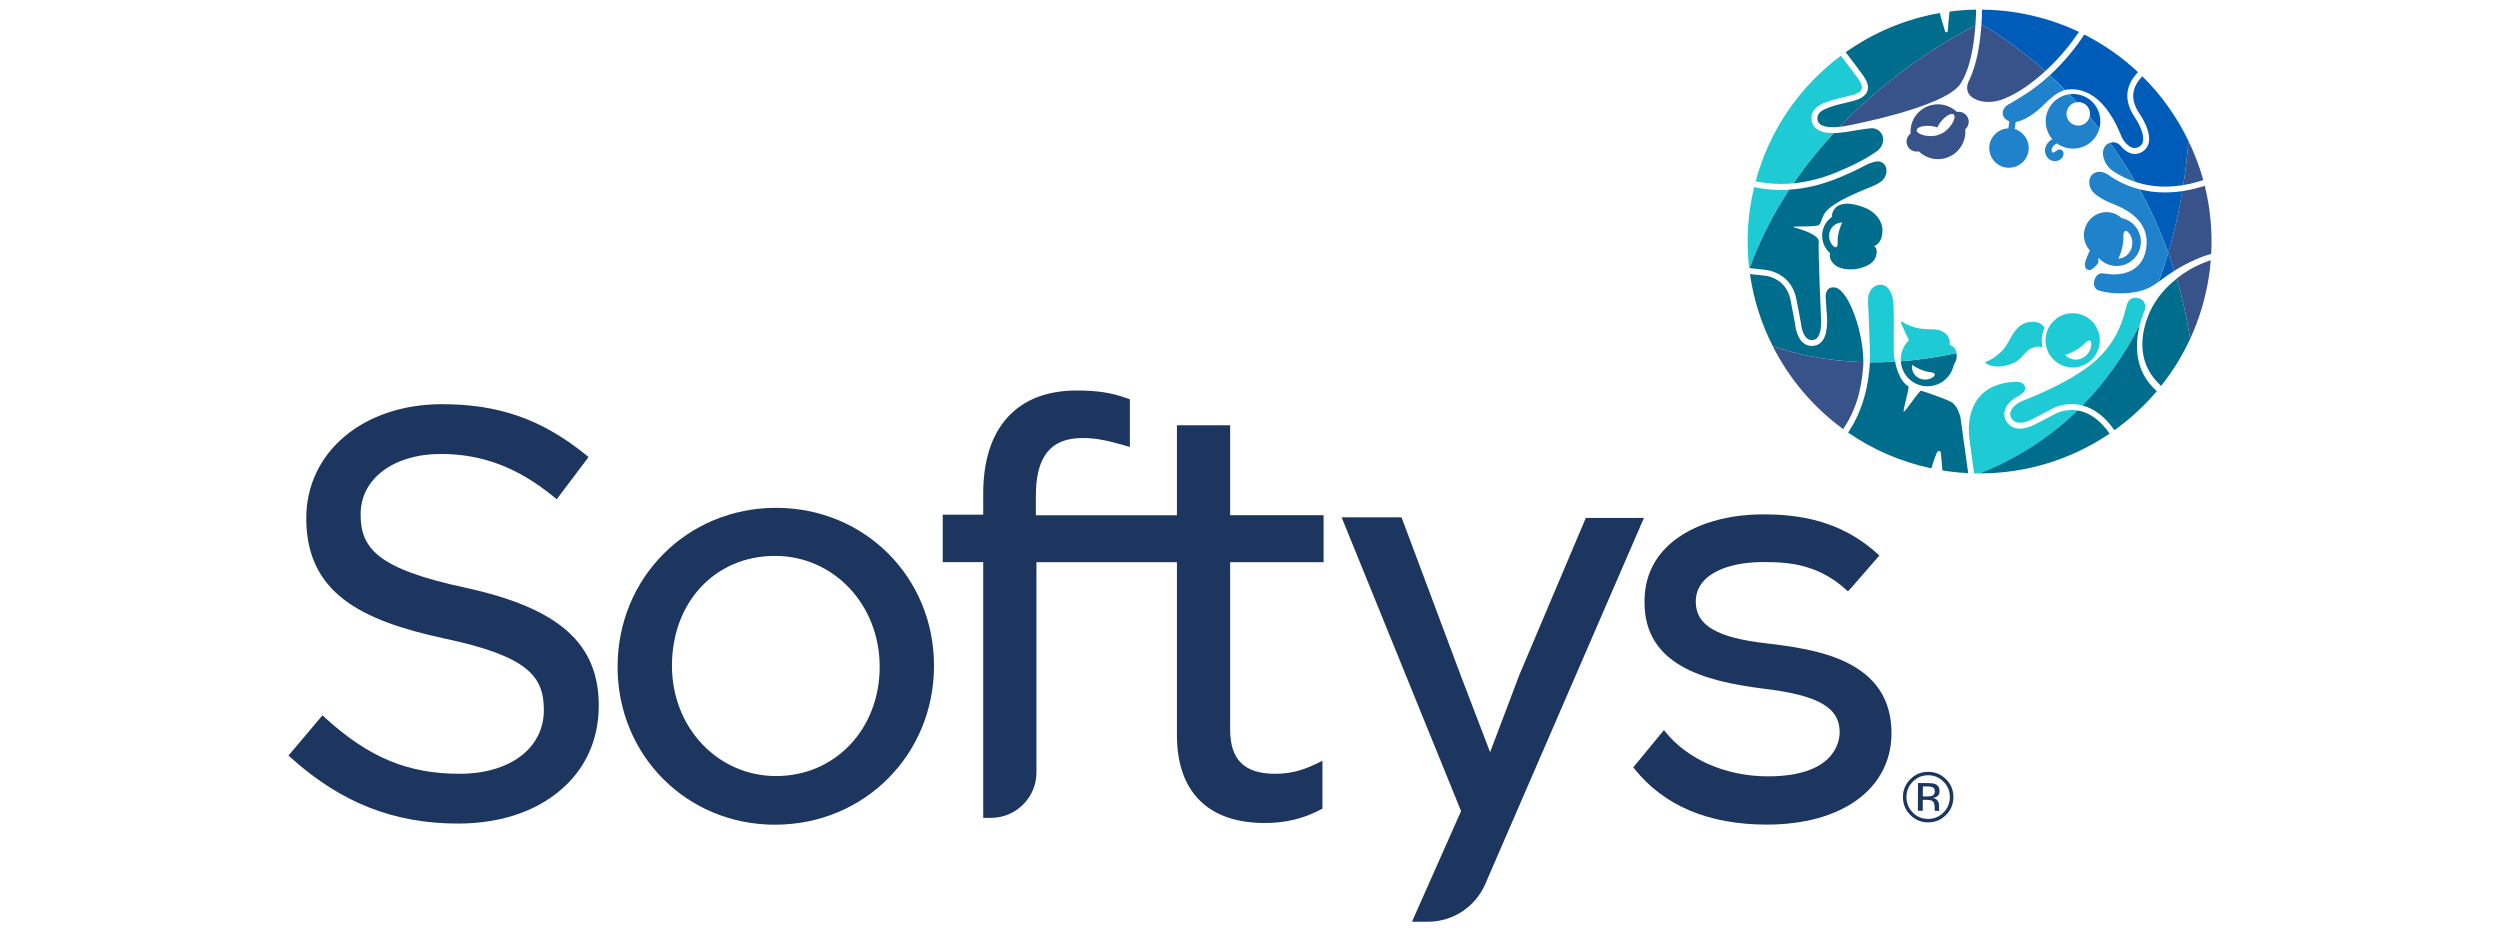 <svg width="260" height="97" viewBox="0 0 260 97" fill="none" xmlns="http://www.w3.org/2000/svg">
<path d="M45.965 42.035C37.787 42.035 31.851 47.021 31.851 53.892C31.851 61.685 37.571 64.525 46.159 66.391C54.951 68.244 56.56 70.357 56.56 73.852C56.56 77.812 53.04 80.472 47.803 80.472C42.443 80.472 38.417 78.809 33.908 74.735L33.535 74.397L33.211 74.781L30.307 78.216L30 78.579L30.353 78.893C35.519 83.504 41.007 85.651 47.624 85.651C51.823 85.651 55.445 84.504 58.101 82.335C60.831 80.105 62.272 77.008 62.272 73.377C62.272 66.904 58.117 63.237 48.379 61.116C39.185 59.147 37.504 56.999 37.504 53.477C37.504 49.788 40.935 47.212 45.845 47.212C50.125 47.212 53.831 48.608 57.508 51.604L57.899 51.923L58.203 51.52L60.928 47.907L61.212 47.529L60.844 47.233C56.303 43.589 51.852 42.035 45.965 42.035Z" fill="#1D3660"/>
<path d="M80.713 52.815C71.469 52.815 64.228 60.079 64.228 69.351C64.228 78.557 71.417 85.769 80.595 85.769C89.871 85.769 97.137 78.505 97.137 69.233C97.139 60.027 89.924 52.815 80.713 52.815ZM80.713 80.709C74.64 80.709 69.883 75.668 69.883 69.232C69.883 62.616 74.388 57.813 80.596 57.813C86.703 57.813 91.487 62.881 91.487 69.349C91.485 75.826 86.855 80.709 80.713 80.709Z" fill="#1D3660"/>
<path d="M111.984 40.613C108.901 40.613 106.485 41.545 104.804 43.384C103.112 45.233 102.255 47.912 102.255 51.345V53.524H98.533H98.047V54.011V57.979V58.465H98.533H102.255V84.573V85.06H102.741H103.061C105.669 85.06 107.791 82.94 107.791 80.333V58.467H122.4V76.46C122.4 82.349 125.645 85.593 131.537 85.593C133.663 85.593 135.485 85.163 137.272 84.236L137.535 84.1V83.803V79.893V79.12L136.837 79.456C135.335 80.179 134.108 80.473 132.604 80.473C129.419 80.473 127.935 79.009 127.935 75.867V58.467H137.167H137.653V57.98V54.069V53.583H137.167H127.935V44.713V44.227H127.448H122.885H122.4V44.713V53.585H107.729V51.584C107.729 47.471 109.269 45.555 112.577 45.555C113.996 45.555 115.141 45.808 116.887 46.305L117.507 46.483V45.839V41.869V41.528L117.185 41.412C115.608 40.845 114.101 40.613 111.984 40.613Z" fill="#1D3660"/>
<path d="M146.845 95.861L151.95 84.353L139.53 53.805H145.761L151.87 70.127L154.972 78.225L158.02 70.173L164.922 53.867H170.969L154.469 91.94C153.437 94.323 151.093 95.861 148.497 95.861H146.845Z" fill="#1D3660"/>
<path d="M201.713 82.281C201.716 81.919 201.568 81.675 201.27 81.548C201.104 81.477 200.842 81.443 200.484 81.44L199.474 81.435L199.457 84.317L199.965 84.32L199.972 83.187L200.373 83.189C200.642 83.191 200.83 83.223 200.938 83.285C201.118 83.393 201.208 83.613 201.206 83.947L201.205 84.175L201.216 84.268C201.218 84.28 201.22 84.291 201.222 84.3C201.225 84.309 201.226 84.319 201.229 84.329L201.705 84.332L201.688 84.296C201.676 84.272 201.668 84.223 201.664 84.145C201.66 84.069 201.657 83.997 201.657 83.931L201.658 83.72C201.66 83.575 201.608 83.425 201.505 83.272C201.401 83.119 201.237 83.024 201.012 82.987C201.19 82.959 201.329 82.913 201.429 82.849C201.617 82.728 201.712 82.539 201.713 82.281ZM200.918 82.769C200.81 82.812 200.649 82.832 200.433 82.831L199.974 82.828L199.981 81.784L200.416 81.787C200.698 81.788 200.902 81.825 201.03 81.897C201.158 81.969 201.221 82.111 201.22 82.32C201.218 82.543 201.117 82.692 200.918 82.769Z" fill="#1D3660"/>
<path d="M202.397 81.048C201.888 80.535 201.269 80.276 200.541 80.272C199.818 80.268 199.2 80.52 198.686 81.027C198.17 81.536 197.91 82.152 197.906 82.875C197.902 83.604 198.153 84.227 198.657 84.743C199.164 85.261 199.782 85.523 200.509 85.527C201.237 85.531 201.858 85.277 202.374 84.765C202.89 84.253 203.15 83.633 203.154 82.907C203.16 82.18 202.906 81.56 202.397 81.048ZM202.116 84.511C201.674 84.952 201.14 85.171 200.512 85.167C199.885 85.163 199.353 84.939 198.917 84.492C198.482 84.045 198.268 83.508 198.272 82.879C198.276 82.255 198.498 81.723 198.94 81.284C199.384 80.843 199.917 80.624 200.54 80.628C201.165 80.632 201.697 80.856 202.136 81.303C202.572 81.747 202.788 82.281 202.785 82.905C202.78 83.536 202.557 84.071 202.116 84.511Z" fill="#1D3660"/>
<path d="M183.749 85.758C177.692 85.758 173.057 83.805 169.976 79.952L169.857 79.804L173.05 75.93L173.23 76.152C175.57 79.025 179.549 80.74 183.872 80.74C190.648 80.74 191.289 77.294 191.325 76.239C191.374 73.594 189.138 72.299 183.349 71.613C177.258 70.844 171.03 69.178 171.03 62.653C171.009 60.396 171.764 58.48 173.273 56.956C175.452 54.757 179.126 53.496 183.357 53.496L183.562 53.497C188.457 53.497 192.181 54.806 195.285 57.617L195.456 57.772L192.414 61.267L192.184 61.497L192.018 61.348C189.217 58.806 186.326 58.457 183.62 58.457L183.377 58.456C180.66 58.456 178.44 59.13 177.286 60.309C176.653 60.956 176.341 61.742 176.36 62.648C176.406 65.057 178.608 66.332 183.72 66.909C188.628 67.508 196.845 68.512 196.714 76.433C196.598 82.096 191.51 85.758 183.749 85.758Z" fill="#1D3660"/>
<path d="M204.672 12.276C204.484 11.809 203.996 11.553 203.518 11.64C202.733 10.889 201.554 10.62 200.481 11.052C199.304 11.525 198.617 12.695 198.7 13.895C198.332 14.171 198.176 14.665 198.356 15.113C198.549 15.593 199.06 15.848 199.549 15.737C200.333 16.505 201.526 16.783 202.61 16.347C203.806 15.865 204.497 14.667 204.388 13.445C204.712 13.163 204.841 12.699 204.672 12.276ZM202.729 13.251C202.408 13.627 202.046 13.879 201.777 13.945C201.542 14.092 201.109 14.176 200.616 14.147C199.889 14.101 199.313 13.829 199.332 13.539C199.349 13.248 199.954 13.048 200.681 13.093C200.989 13.112 201.266 13.173 201.486 13.259C201.578 13.041 201.726 12.8 201.928 12.565C202.401 12.012 202.965 11.716 203.186 11.905C203.406 12.095 203.202 12.697 202.729 13.251Z" fill="#375389"/>
<path d="M210.433 33.668C209.921 33.914 209.553 34.385 209.26 34.872C208.966 35.358 208.725 35.881 208.366 36.322C208.048 36.716 207.161 37.436 206.569 37.602C206.481 37.628 206.466 37.739 206.54 37.792C207.38 38.396 209.097 38.096 209.897 37.464C210.276 37.165 210.548 36.749 210.918 36.441C211.289 36.132 212.002 35.908 212.418 36.153C212.328 35.498 212.237 35.118 212.629 34.078C212.142 33.248 210.945 33.421 210.433 33.668Z" fill="#1ECAD3"/>
<path d="M213.686 33.283C212.52 34.316 212.41 36.099 213.444 37.267C214.477 38.433 216.26 38.543 217.428 37.509C218.594 36.476 218.704 34.693 217.67 33.525C216.637 32.359 214.853 32.249 213.686 33.283ZM216.521 35.991C216.706 35.84 217.026 35.404 217.285 35.42C217.606 35.44 217.488 36.041 217.418 36.253C217.24 36.797 216.768 37.236 216.226 37.363C215.685 37.489 215.093 37.3 214.732 36.883C214.808 36.971 215.569 36.591 215.672 36.539C215.973 36.389 216.258 36.205 216.521 35.991Z" fill="#1ECAD3"/>
<path d="M216.828 27.611C216.844 27.791 216.938 27.975 217.104 28.049C217.256 28.119 217.44 28.081 217.581 27.993C217.722 27.905 218.112 27.507 218.21 27.372L218.252 26.816C218.486 27.081 218.78 27.303 219.126 27.453C220.401 28.009 221.886 27.427 222.441 26.151C222.997 24.876 222.414 23.392 221.138 22.836C220.972 22.763 220.801 22.711 220.629 22.676C220.444 22.501 220.229 22.353 219.984 22.247C218.818 21.739 217.45 22.296 216.929 23.492C216.537 24.391 216.736 25.395 217.352 26.053C217.184 26.385 217.032 26.725 216.917 27.08C216.862 27.251 216.812 27.429 216.828 27.611ZM220.649 25.981C220.742 25.661 220.804 25.332 220.832 25C220.85 24.767 220.768 24.251 220.945 24.068C221.165 23.841 221.488 24.313 221.584 24.5C221.829 24.979 221.817 25.609 221.553 26.095C221.289 26.579 220.781 26.897 220.273 26.9C220.38 26.899 220.617 26.091 220.649 25.981Z" fill="#2082CB"/>
<path d="M195.778 23.915C195.764 23.224 195.374 22.576 194.841 22.136C194.308 21.696 193.641 21.445 192.966 21.292C192.393 21.161 191.766 21.104 191.238 21.361C190.798 21.576 190.48 22.077 190.533 22.544C189.958 22.953 189.562 23.596 189.509 24.351C189.454 25.129 189.778 25.843 190.32 26.331C190.185 26.92 190.622 27.523 191.174 27.768C191.726 28.013 192.361 28.059 192.961 27.989C193.39 27.94 193.822 27.793 194.212 27.609C194.602 27.425 194.949 27.109 195.082 26.699C195.216 26.288 195.262 25.829 194.9 25.595C195.553 25.365 195.793 24.607 195.778 23.915ZM191.282 23.956C191.196 24.24 191.14 24.535 191.117 24.833C191.101 25.044 191.184 25.513 191.017 25.669C190.809 25.863 190.496 25.42 190.402 25.248C190.164 24.803 190.169 24.233 190.418 23.809C190.668 23.385 191.149 23.123 191.636 23.145C191.532 23.14 191.313 23.859 191.282 23.956Z" fill="#006D8D"/>
<path d="M217.061 10.179C216.574 9.887 216.036 9.76 215.509 9.776C215.409 9.779 215.309 9.791 215.21 9.804C215.468 10.071 215.728 10.347 215.988 10.63C216.052 10.621 216.117 10.615 216.184 10.617C216.197 10.617 216.21 10.615 216.224 10.616C216.898 10.662 217.409 11.244 217.364 11.919C217.36 11.987 217.345 12.052 217.33 12.116C217.328 12.126 217.324 12.133 217.322 12.142C217.658 12.54 217.996 12.952 218.33 13.377C218.664 12.176 218.182 10.852 217.061 10.179Z" fill="#005CB9"/>
<path d="M216.06 13.059C215.385 13.013 214.875 12.431 214.92 11.756C214.959 11.163 215.417 10.701 215.987 10.629C215.727 10.347 215.468 10.071 215.209 9.804C214.386 9.917 213.62 10.385 213.159 11.153C212.508 12.236 212.665 13.577 213.45 14.481C213.422 14.493 213.397 14.505 213.376 14.517C212.991 14.736 212.709 15.144 212.681 15.585C212.653 16.027 212.9 16.484 213.301 16.671C213.703 16.857 214.235 16.733 214.484 16.368C214.589 16.215 214.643 16.017 214.589 15.839C214.536 15.66 214.359 15.516 214.173 15.537C213.896 15.569 213.688 15.931 213.421 15.847C213.264 15.507 213.518 15.091 213.861 14.939C213.884 14.929 213.907 14.927 213.929 14.917C213.995 14.965 214.063 15.012 214.133 15.053C215.48 15.861 217.226 15.425 218.036 14.079C218.154 13.88 218.244 13.672 218.31 13.461C218.32 13.433 218.321 13.404 218.329 13.376C217.994 12.951 217.657 12.539 217.321 12.14C217.176 12.701 216.657 13.099 216.06 13.059Z" fill="#2082CB"/>
<path d="M199.676 40.06C201.151 40.495 202.699 39.651 203.133 38.176C203.156 38.1 203.172 38.024 203.188 37.948C203.343 37.715 203.467 37.468 203.495 37.151C203.503 37.06 203.503 36.899 203.473 36.721C201.429 37.164 199.501 37.436 197.687 37.572C197.763 38.703 198.525 39.721 199.676 40.06ZM198.868 37.907C198.848 38.005 199.501 38.321 199.591 38.364C199.849 38.489 200.123 38.585 200.405 38.652C200.604 38.699 201.065 38.688 201.189 38.872C201.343 39.1 200.873 39.333 200.695 39.396C200.233 39.559 199.691 39.468 199.321 39.168C198.953 38.868 198.773 38.368 198.868 37.907Z" fill="#006D8D"/>
<path d="M203.449 36.592C203.377 36.303 203.209 36.005 202.821 35.916C202.804 35.888 202.788 35.857 202.769 35.829C202.852 35.36 202.625 34.899 202.235 34.604C201.665 34.176 200.879 34.267 200.168 34.223C199.337 34.172 198.52 33.907 197.816 33.461C197.749 33.42 197.669 33.484 197.699 33.556C197.953 34.175 198.235 34.783 198.529 35.384C198.193 35.708 197.932 36.12 197.791 36.6C197.737 36.78 197.704 36.961 197.688 37.143C197.675 37.287 197.677 37.429 197.687 37.571C199.501 37.435 201.429 37.163 203.473 36.72C203.468 36.679 203.46 36.636 203.449 36.592Z" fill="#1ECAD3"/>
<path d="M205.44 2.673C205.485 2.055 205.508 1.481 205.516 1C204.584 1.013 203.662 1.083 202.754 1.201C202.753 1.219 202.75 1.24 202.749 1.255L202.725 1.472C202.668 1.939 202.625 2.455 202.587 2.944L202.564 3.235C202.556 3.311 202.501 3.361 202.428 3.361C202.365 3.361 202.316 3.325 202.294 3.264L202.166 2.845C202.013 2.341 201.856 1.821 201.74 1.353C198.172 1.975 194.836 3.389 191.948 5.435C192.632 6.32 193.505 7.464 193.799 7.899C194.076 8.297 194.419 8.896 194.201 9.481C194.027 9.952 193.535 10.287 192.697 10.507C192.475 10.567 192.237 10.623 191.981 10.684L191.889 10.705C190.121 11.121 188.881 11.489 189.02 12.437C189.049 12.645 189.141 12.803 189.308 12.931C189.577 13.129 190.019 13.229 190.621 13.229C190.832 13.229 191.063 13.213 191.305 13.188C197.312 6.921 203.737 3.513 205.44 2.673Z" fill="#006D8D"/>
<path d="M203.832 8.792C204.888 7.249 205.292 4.705 205.44 2.673C203.736 3.513 197.312 6.921 191.304 13.189C191.471 13.172 191.64 13.153 191.82 13.124C191.92 13.107 202.047 11.252 203.832 8.792Z" fill="#375389"/>
<path d="M195.299 15.648C195.871 15.145 195.867 14.571 195.839 14.347C195.775 13.855 195.337 13.332 194.653 13.332C194.289 13.333 191.943 13.731 191.92 13.735C191.463 13.805 191.063 13.839 190.693 13.843C189.241 15.413 187.827 17.151 186.519 19.064C187.937 18.927 189.371 18.572 190.793 18C192.697 17.235 194.215 16.443 195.299 15.648Z" fill="#006D8D"/>
<path d="M190.625 13.845C189.889 13.845 189.323 13.703 188.943 13.423C188.643 13.203 188.463 12.9 188.408 12.524C188.187 10.948 190.077 10.501 191.745 10.108C192.019 10.043 192.287 9.979 192.541 9.913C193.161 9.749 193.525 9.532 193.623 9.264C193.712 9.025 193.607 8.701 193.291 8.243C192.991 7.804 192.08 6.613 191.447 5.792C187.219 8.949 184.025 13.488 182.589 18.857C183.292 19.009 184.169 19.128 185.205 19.128C185.641 19.128 186.08 19.105 186.52 19.063C187.828 17.149 189.243 15.412 190.695 13.841C190.672 13.843 190.647 13.845 190.625 13.845Z" fill="#1ECAD3"/>
<path d="M181.964 27.881C183.056 24.885 184.473 22.171 186.076 19.728C185.777 19.747 185.48 19.76 185.182 19.76C184.078 19.76 183.15 19.623 182.432 19.463C182.261 20.175 182.116 20.897 182.008 21.636C181.698 23.753 181.678 25.845 181.91 27.876L181.964 27.881Z" fill="#1ECAD3"/>
<path d="M183.508 28.055C183.514 28.055 184.194 28.095 184.948 28.489C185.948 29.016 186.574 29.885 186.814 31.071C187.065 32.313 187.216 33.156 187.274 33.491L187.3 33.628C187.31 33.744 187.417 34.772 187.937 35.195C188.074 35.308 188.234 35.364 188.425 35.364C188.466 35.364 188.509 35.361 188.554 35.356C188.758 35.332 188.918 35.237 189.044 35.068C189.386 34.605 189.413 33.765 189.398 33.305C189.398 33.277 189.398 33.253 189.394 33.233C189.39 33.181 189.089 26.499 189.149 25.117C189.178 24.417 187.322 23.844 186.524 23.629L186.528 23.579L186.63 23.569C186.777 23.559 186.968 23.556 187.174 23.553L187.461 23.549C187.969 23.545 188.545 23.541 188.974 23.467C189.165 23.432 189.32 23.292 189.37 23.111C189.408 22.971 189.453 22.841 189.509 22.716L189.556 22.603C189.78 22.047 190.12 21.205 194.581 19.435C195.17 19.201 195.586 18.945 195.737 18.795C196.06 18.473 196.213 18.093 196.193 17.663C196.172 17.376 196.056 17.143 195.854 16.987C195.682 16.853 195.496 16.785 195.302 16.785C195.276 16.785 195.249 16.787 195.221 16.789C194.648 16.843 194.073 17.151 193.797 17.299C192.988 17.728 192.053 18.156 191.021 18.572C189.368 19.237 187.709 19.621 186.08 19.725C184.477 22.168 183.06 24.883 181.968 27.879L183.508 28.055Z" fill="#006D8D"/>
<path d="M213.784 43.023L211.661 44.128C211.075 44.429 210.541 44.581 210.077 44.581C209.832 44.581 209.604 44.539 209.396 44.455C208.748 44.185 208.547 43.593 208.539 43.571C208.401 43.223 208.419 42.845 208.589 42.449C208.856 41.832 209.469 41.433 209.908 41.188C210.444 40.887 210.695 40.56 210.615 40.267C210.521 39.925 210.24 39.729 209.824 39.713L209.609 39.708L209.555 39.709C207.909 39.783 206.661 40.313 205.845 41.288C204.561 42.821 204.732 44.971 204.816 45.592L205.3 49.232C205.5 49.237 205.699 49.235 205.899 49.235C209.999 47.596 213.34 45.332 216.057 42.692C215.86 42.661 215.661 42.64 215.461 42.64C214.465 42.639 213.792 43.019 213.784 43.023Z" fill="#1ECAD3"/>
<path d="M219.4 45.095C218.536 43.86 217.554 43.077 216.47 42.775C216.334 42.737 216.196 42.712 216.057 42.691C213.34 45.332 209.998 47.594 205.898 49.233C210.829 49.236 215.504 47.733 219.4 45.095Z" fill="#006D8D"/>
<path d="M222.968 31.396C222.838 31.187 222.617 31.051 222.31 30.993C222.224 30.977 222.142 30.969 222.068 30.969C221.621 30.969 221.324 31.233 221.158 31.775C221.149 31.805 221.136 31.863 221.117 31.945C220.408 35.065 218.918 36.667 217.701 37.713C215.038 39.952 210.406 41.663 210.361 41.68C209.797 41.903 209.353 42.281 209.142 42.717C209.038 42.941 209.032 43.143 209.121 43.369C209.177 43.508 209.32 43.761 209.645 43.889C209.773 43.94 209.92 43.965 210.08 43.965C210.446 43.965 210.885 43.836 211.384 43.581L213.497 42.476C213.685 42.376 214.374 42.048 215.33 42.023C215.364 42.02 215.4 42.019 215.434 42.019C215.47 42.019 215.506 42.02 215.544 42.023C215.888 42.028 216.233 42.079 216.574 42.169C219.066 39.629 221.012 36.772 222.528 33.809C222.71 33.079 222.96 32.535 223.05 32.257C223.076 32.175 223.182 31.741 222.968 31.396Z" fill="#1ECAD3"/>
<path d="M216.621 42.18C217.848 42.517 218.948 43.379 219.902 44.739C221.529 43.576 223.012 42.213 224.31 40.679C221.876 38.559 222.07 35.639 222.529 33.809C221.013 36.772 219.068 39.629 216.576 42.169C216.591 42.175 216.606 42.176 216.621 42.18Z" fill="#006D8D"/>
<path d="M215.452 9.284C218.273 9.284 219.883 12.3 220.591 14.099L220.645 14.237C220.9 14.743 221.288 15.184 221.743 15.351C221.835 15.384 221.927 15.4 222.019 15.4C222.152 15.4 222.288 15.364 222.421 15.292C222.657 15.169 222.804 14.988 222.867 14.739C223.064 13.916 222.296 12.585 221.983 12.141C221.304 11.129 221.089 10.133 221.345 9.177C221.532 8.497 221.929 7.939 222.355 7.504C220.704 5.957 218.828 4.637 216.769 3.596C216.043 4.704 214.849 6.295 213.179 7.827C213.7 8.304 214.232 8.815 214.775 9.36C214.852 9.34 214.929 9.319 215.008 9.309C215.16 9.292 215.307 9.284 215.452 9.284Z" fill="#005CB9"/>
<path d="M209.984 10.207C209.501 10.516 209.125 10.729 208.894 10.852C208.592 11.02 208.249 11.371 208.278 11.804C208.302 12.223 208.66 12.501 208.974 12.64L208.865 13.349C207.866 13.381 207.018 14.149 206.894 15.136C206.828 15.684 206.977 16.223 207.313 16.653C207.645 17.084 208.132 17.36 208.681 17.432C208.765 17.441 208.85 17.445 208.934 17.445C209.969 17.445 210.844 16.671 210.972 15.644C211.096 14.661 210.496 13.735 209.526 13.411L209.637 12.68C209.854 12.651 211.016 12.432 212.513 10.936C213.178 10.272 213.948 9.565 214.772 9.357C214.23 8.811 213.697 8.301 213.176 7.824C212.258 8.668 211.197 9.493 209.984 10.207Z" fill="#2082CB"/>
<path d="M204.772 8.389C204.599 8.74 204.544 9.084 204.611 9.409C204.673 9.701 204.868 9.971 205.147 10.151C205.611 10.451 206.164 10.604 206.789 10.604C207.443 10.604 207.98 10.439 208.243 10.34C208.809 10.127 209.416 9.825 210.047 9.447C211.04 8.827 211.921 8.121 212.708 7.4C209.404 4.451 206.713 2.897 206.068 2.544C205.947 4.364 205.617 6.683 204.772 8.389Z" fill="#375389"/>
<path d="M216.213 3.317C214.097 2.315 211.8 1.605 209.362 1.249C208.277 1.091 207.2 1.015 206.133 1.003C206.126 1.443 206.108 1.969 206.069 2.544C206.713 2.897 209.404 4.451 212.709 7.4C214.308 5.933 215.488 4.395 216.213 3.317Z" fill="#005CB9"/>
<path d="M229.749 28.604C229.824 28.089 229.877 27.576 229.918 27.064C228.453 27.531 227.281 28.249 226.378 28.973C226.957 30.939 227.432 33.025 227.778 35.237C228.728 33.181 229.405 30.959 229.749 28.604Z" fill="#375389"/>
<path d="M225.22 30.029C224.117 31.192 223.35 32.613 223.004 34.14C222.786 35.096 222.749 36.012 222.893 36.863C223.057 37.827 223.501 38.752 224.178 39.536C224.372 39.76 224.569 39.961 224.753 40.137C225.942 38.645 226.96 37.003 227.777 35.236C227.432 33.024 226.956 30.937 226.377 28.972C225.925 29.333 225.536 29.696 225.22 30.029Z" fill="#006D8D"/>
<path d="M224.502 29.297C224.529 29.277 224.556 29.261 224.582 29.24C225.116 28.829 225.633 28.473 226.129 28.163C225.929 27.528 225.72 26.905 225.5 26.296C225.206 27.291 224.874 28.293 224.502 29.297Z" fill="#005CB9"/>
<path d="M229.296 19.32C228.669 19.527 227.87 19.741 226.964 19.876C226.625 21.916 226.154 24.084 225.501 26.296C225.721 26.905 225.932 27.527 226.13 28.163C227.696 27.181 229.045 26.661 229.965 26.391C230.096 23.963 229.857 21.587 229.296 19.32Z" fill="#375389"/>
<path d="M226.964 19.876C226.4 19.96 225.793 20.013 225.16 20.013C224.224 20.013 223.351 19.904 222.519 19.692C223.624 21.699 224.637 23.897 225.503 26.296C226.153 24.085 226.624 21.917 226.964 19.876Z" fill="#005CB9"/>
<path d="M222.517 19.693C221.322 19.389 220.212 18.868 219.132 18.097C219.08 18.06 218.729 17.869 218.329 17.869C218.025 17.869 217.766 17.977 217.561 18.189C217.19 18.573 217.23 19.232 217.458 19.656C217.7 20.092 218.113 20.376 218.522 20.619C218.908 20.847 219.356 21.059 219.892 21.269C222.189 22.168 223.35 23.587 223.25 25.372C223.086 28.313 220.642 28.541 219.897 28.541C219.565 28.541 219.224 28.497 218.822 28.447L218.685 28.427L218.593 28.421C218.144 28.421 217.84 28.883 217.782 29.316C217.724 29.76 217.914 30.108 218.268 30.204C218.284 30.209 218.309 30.217 218.344 30.232C218.352 30.235 219.192 30.507 220.534 30.507C221.369 30.507 222.133 30.405 222.804 30.205C223.36 30.039 223.917 29.74 224.502 29.299C224.874 28.295 225.206 27.292 225.5 26.297C224.636 23.899 223.621 21.699 222.517 19.693Z" fill="#2082CB"/>
<path d="M227.065 19.245C227.318 17.607 227.488 16.06 227.598 14.652C226.393 12.155 224.774 9.877 222.801 7.932C222.428 8.313 222.09 8.787 221.94 9.343C221.729 10.116 221.914 10.94 222.49 11.793C222.704 12.1 223.749 13.693 223.465 14.883C223.361 15.301 223.098 15.632 222.704 15.837C222.476 15.956 222.253 16.013 222.024 16.013C221.849 16.013 221.689 15.984 221.533 15.924C221.193 15.799 220.864 15.547 220.552 15.172C220.353 14.932 220.072 14.795 219.781 14.795C219.749 14.795 219.717 14.796 219.685 14.8C219.606 14.808 219.524 14.827 219.441 14.852C220.35 16.105 221.238 17.459 222.081 18.921C223.056 19.24 224.086 19.405 225.173 19.405C225.845 19.404 226.48 19.34 227.065 19.245Z" fill="#005CB9"/>
<path d="M229.14 18.728C228.752 17.316 228.228 15.956 227.598 14.652C227.489 16.06 227.32 17.607 227.065 19.245C227.868 19.113 228.577 18.919 229.14 18.728Z" fill="#375389"/>
<path d="M218.701 15.801C218.672 16.4 218.968 17.219 219.689 17.747C220.438 18.257 221.238 18.645 222.081 18.921C221.238 17.459 220.35 16.105 219.441 14.852C219.122 14.951 218.8 15.203 218.701 15.801Z" fill="#2082CB"/>
<path d="M190.901 29.905C190.812 29.889 190.732 29.881 190.657 29.881C190.416 29.881 190.225 29.96 190.092 30.117C189.785 30.475 189.881 31.1 189.882 31.108L189.97 32.459C189.973 32.478 190.244 34.497 189.536 35.436C189.305 35.739 189.001 35.917 188.633 35.967C188.561 35.976 188.489 35.98 188.421 35.98C188.093 35.98 187.8 35.876 187.549 35.669C186.821 35.078 186.7 33.833 186.689 33.696L186.569 33.035C186.49 32.609 186.37 31.98 186.213 31.193C186.069 30.48 185.753 29.896 185.276 29.456C185.22 29.404 185.162 29.357 185.102 29.311C185.044 29.265 184.984 29.22 184.926 29.184C184.909 29.165 184.892 29.155 184.877 29.151C184.816 29.113 184.752 29.076 184.689 29.04C184.673 29.029 184.658 29.02 184.638 29.009C184.592 28.987 184.542 28.963 184.461 28.925C184.386 28.892 184.31 28.86 184.241 28.836C183.796 28.672 183.466 28.663 183.462 28.663C183.462 28.663 183.458 28.663 181.997 28.501C182.37 31.147 183.186 33.672 184.365 35.997C186.878 36.86 190.026 37.549 193.789 37.661C193.809 34.727 192.378 30.336 190.901 29.905Z" fill="#006D8D"/>
<path d="M191.688 44.624C192.341 43.667 192.86 42.575 193.221 41.357C193.245 41.279 193.268 41.195 193.286 41.116C193.324 40.985 193.356 40.855 193.384 40.725C193.58 39.891 193.704 39.024 193.786 37.916C193.789 37.835 193.786 37.747 193.788 37.663C190.025 37.551 186.877 36.861 184.364 35.999C186.085 39.399 188.589 42.367 191.688 44.624Z" fill="#375389"/>
<path d="M203.024 41.867C202.704 41.616 200.21 40.741 199.857 40.653L199.789 40.621L199.705 40.684C199.581 40.785 199.314 41.133 198.865 41.741C198.573 42.144 198.172 42.695 198.018 42.819L197.976 42.845V42.789C197.976 42.595 198.092 42.117 198.213 41.612L198.229 41.547C198.389 40.892 198.493 40.449 198.489 40.272L198.494 40.189L198.406 40.135C197.813 39.763 197.344 38.859 197.088 37.616C196.185 37.669 195.313 37.691 194.47 37.681C194.354 39.828 193.834 42.599 192.197 44.985C194.746 46.744 197.669 48.032 200.86 48.708C201.038 48.132 201.249 47.491 201.458 47.021C201.508 46.911 201.605 46.899 201.644 46.899C201.734 46.899 201.838 46.957 201.852 47.085C201.906 47.655 201.965 48.336 202.009 48.921C202.138 48.943 202.266 48.969 202.397 48.988C203.166 49.1 203.932 49.172 204.693 49.209L203.886 43.388C203.742 42.86 203.529 42.264 203.024 41.867Z" fill="#006D8D"/>
<path d="M196.994 37.105C196.94 36.745 196.946 35.88 196.956 34.864C196.965 33.699 196.977 32.376 196.897 31.38C196.841 30.667 196.442 29.607 195.573 29.607C195.545 29.607 195.516 29.608 195.486 29.611C195.14 29.637 194.841 29.801 194.621 30.084C194.297 30.501 194.25 31.043 194.261 31.476C194.334 31.949 194.492 36.993 194.492 37.036C194.488 37.243 194.478 37.46 194.466 37.681C195.309 37.691 196.182 37.669 197.084 37.616C197.052 37.451 197.021 37.281 196.994 37.105Z" fill="#1ECAD3"/>
</svg>
